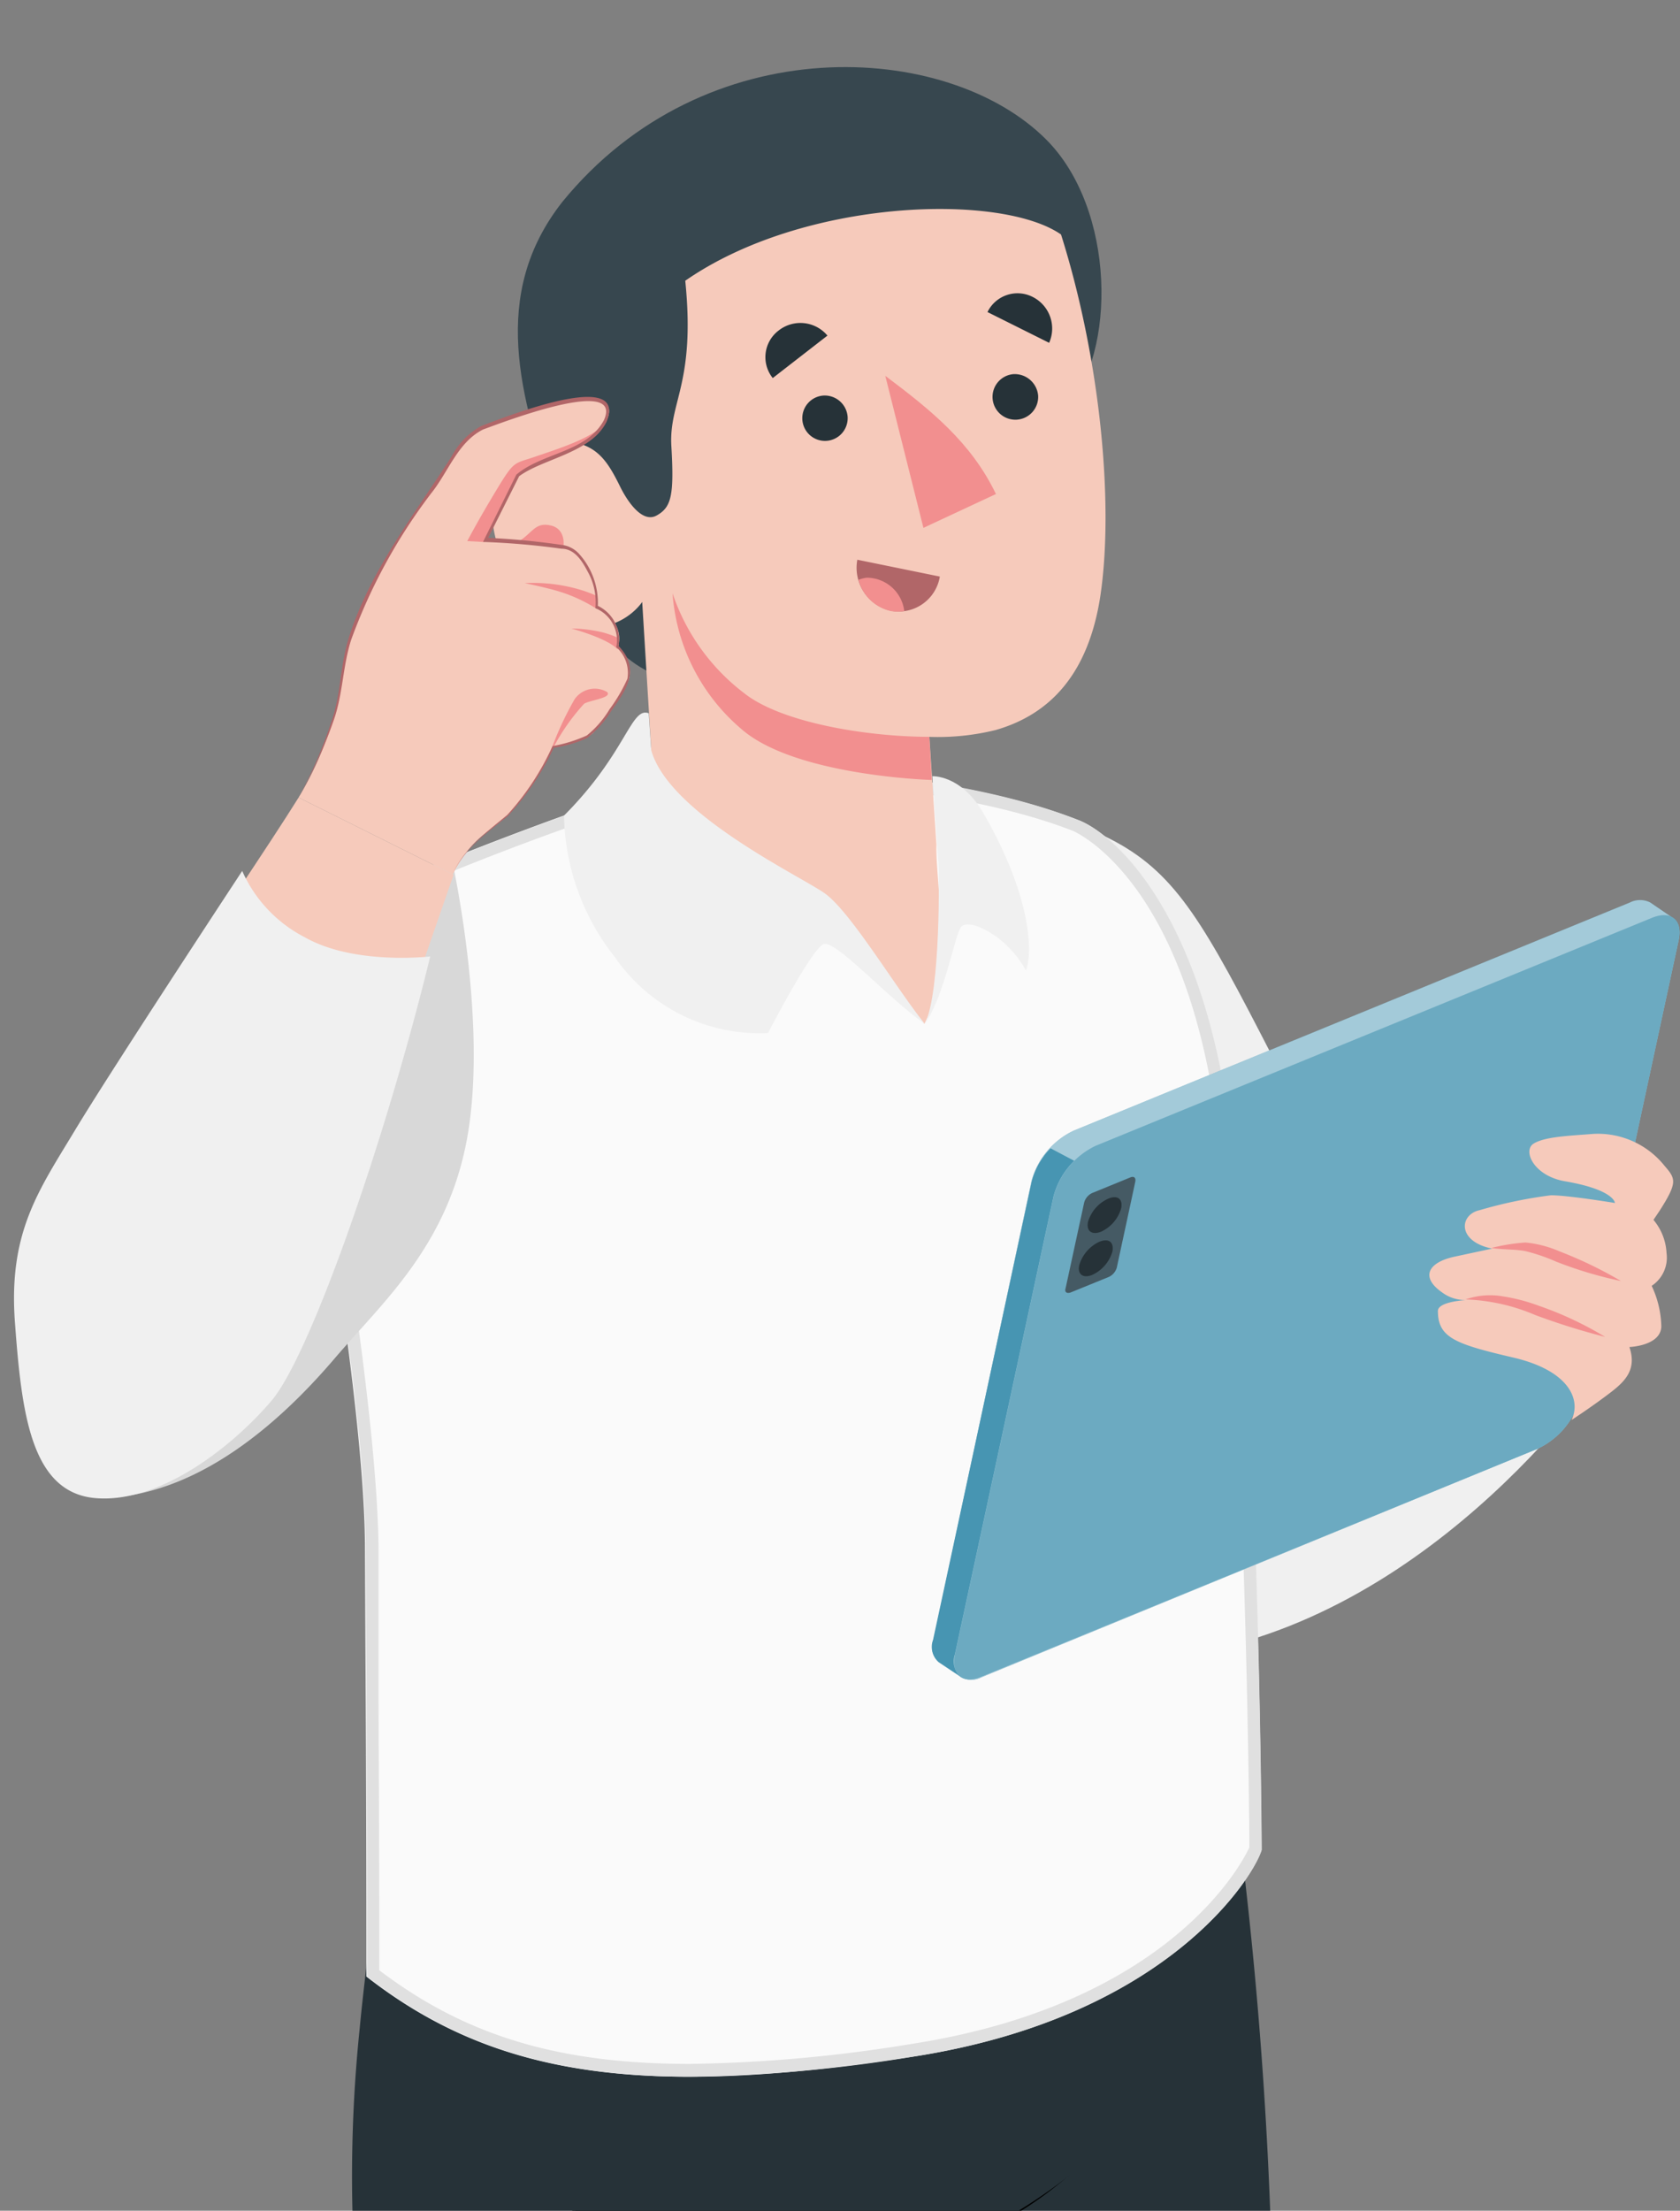 <svg xmlns="http://www.w3.org/2000/svg" xmlns:xlink="http://www.w3.org/1999/xlink" width="149" height="196" viewBox="0 0 149 196">
  <rect x="0" y="0" width="149" height="196" fill="#808080" stroke="none"/>
  <defs>
    <clipPath id="clip-path">
      <rect id="長方形_97" data-name="長方形 97" width="149" height="196" transform="translate(2406 -494)" fill="#fff" stroke="#707070" stroke-width="1"/>
    </clipPath>
  </defs>
  <g id="main-illust_sp01" transform="translate(-2406 494)" clip-path="url(#clip-path)">
    <g id="Group_745" data-name="Group 745" transform="translate(2406.277 -488.052)">
      <path id="パス_466" data-name="パス 466" d="M150.215,298.971l7.184,2.666,1.482-5.012-6.06.124Z" transform="translate(-148.598 15.083)"/>
      <path id="パス_467" data-name="パス 467" d="M134.553,285.468s-3.333,3.171-4.369,4.2.617,8.332,1.234,9.875l2.605-2.221A24.635,24.635,0,0,1,133,303.636c-.494,2.284-2,6.172-1.308,10.208,1.012,6.049,5.406,12.442,11.109,17.675s10.331,6.728,13.145,6.938,4.654-.778,5.567-2.568S134.553,285.468,134.553,285.468Z" transform="translate(-129.85 14.516)" fill="#263238"/>
      <path id="パス_468" data-name="パス 468" d="M155.588,288l1.876-1.9c1.111.9-1.382,3.839-2.1,7.665a64.608,64.608,0,0,0-1.16,17.28c1.123,10.307,3.407,18.132,3.876,22.749.655,6.172-10.232,5.826-19.341-2.889-4.518-4.332-10.837-13.861-10.7-18.589s2.567-10.183,2.468-13.774-2.333-9.06-1.308-12.455c.567-1.863,3.7-4.629,6.542-6.887,2.568-2.073,4.938-6.789,6.073-5.3l-1.012,1.6c-.4,1.53.383,5.209,3.641,9.121C146.1,286.564,151.651,291.612,155.588,288Z" transform="translate(-124.52 13.913)" fill="#455a64"/>
      <path id="パス_469" data-name="パス 469" d="M131.716,286.677c1.976,1.42,4.481,2.468,6.728,1.592h.074a5.941,5.941,0,0,0-2.234,4.814c-.074,3.383-1.852,26.229-1.852,26.229s.322-19.823.346-23.587c0-5.566-.543-6.7-3.073-9.023Z" transform="translate(-108.782 14.577)" opacity="0.15"/>
      <path id="パス_470" data-name="パス 470" d="M158.038,332.393c-.394-3.9-2.086-10.084-3.27-18.132-.42,2.47-.062,4.938-.4,5.555-.8,1.592-6.393,0-9.368-1.444s-2.617-7.073-3.383-13.084-7.134-5.2-12.219-2.037A35.861,35.861,0,0,0,128,310.916c-.136,4.728,6.172,14.257,10.7,18.59C147.756,338.219,158.643,338.577,158.038,332.393Z" transform="translate(-124.428 15.296)" fill="#37474f"/>
      <path id="パス_471" data-name="パス 471" d="M140.178,292.06a.788.788,0,0,1-1.1,0,.725.725,0,0,1-.17-.242.715.715,0,0,1-.06-.289.723.723,0,0,1,.06-.289.737.737,0,0,1,.17-.242.8.8,0,0,1,1.111,0,.715.715,0,0,1,.229.534.7.7,0,0,1-.065.289A.72.72,0,0,1,140.178,292.06Z" transform="translate(-118.195 14.786)" opacity="0.15"/>
      <path id="パス_472" data-name="パス 472" d="M140.155,297.278a.815.815,0,0,1-1.111-.062.736.736,0,0,1-.224-.531.736.736,0,0,1,.224-.531.789.789,0,0,1,1.111.061.768.768,0,0,1,.166.243.749.749,0,0,1,0,.577A.768.768,0,0,1,140.155,297.278Z" transform="translate(-118.122 15.049)" opacity="0.15"/>
      <path id="パス_473" data-name="パス 473" d="M140.078,302.431a.8.8,0,0,1-1.111,0,.755.755,0,0,1-.194-.55.745.745,0,0,1,.075-.288.755.755,0,0,1,.182-.236.815.815,0,0,1,1.111.062.727.727,0,0,1-.062,1.012Z" transform="translate(-118.009 15.314)" opacity="0.15"/>
      <path id="パス_474" data-name="パス 474" d="M140.051,307.6a.815.815,0,0,1-1.111-.062.727.727,0,0,1,0-1.061.791.791,0,0,1,1.1,0,.741.741,0,0,1,.265.559.737.737,0,0,1-.252.564Z" transform="translate(-117.932 15.573)" opacity="0.15"/>
      <path id="パス_475" data-name="パス 475" d="M139.976,312.759a.79.79,0,0,1-1.111-.062.746.746,0,0,1-.193-.544.731.731,0,0,1,.255-.517.815.815,0,0,1,1.111.062.741.741,0,0,1,.194.543.75.75,0,0,1-.076.285A.739.739,0,0,1,139.976,312.759Z" transform="translate(-117.821 15.837)" opacity="0.15"/>
      <path id="パス_476" data-name="パス 476" d="M131.019,291.742a.358.358,0,0,1-.086-.2.334.334,0,0,1,.308-.322c.223,0,5.469-.2,8.962,3.16a.312.312,0,0,1,.069.1.3.3,0,0,1,.024.118.292.292,0,0,1-.094.215.333.333,0,0,1-.445,0c-3.308-3.171-8.443-2.987-8.492-2.974a.358.358,0,0,1-.133-.025A.351.351,0,0,1,131.019,291.742Z" transform="translate(-109.751 14.808)" fill="#263238"/>
      <path id="パス_477" data-name="パス 477" d="M131.038,296.9a.292.292,0,0,1-.086-.2.3.3,0,0,1,.018-.119.313.313,0,0,1,.063-.1.333.333,0,0,1,.1-.071.3.3,0,0,1,.117-.027c.223,0,5.469-.21,8.962,3.16a.294.294,0,0,1,.064.1.29.29,0,0,1,0,.227.288.288,0,0,1-.064.1.317.317,0,0,1-.223.095.3.3,0,0,1-.12-.025.3.3,0,0,1-.1-.069c-3.3-3.16-8.43-2.975-8.492-2.975a.289.289,0,0,1-.127-.016A.273.273,0,0,1,131.038,296.9Z" transform="translate(-109.77 15.07)" fill="#263238"/>
      <path id="パス_478" data-name="パス 478" d="M131.021,302.066a.3.3,0,0,1-.087-.2.321.321,0,0,1,.309-.32c.223,0,5.456-.21,8.962,3.16a.283.283,0,0,1,0,.419.322.322,0,0,1-.1.07.314.314,0,0,1-.121.024.322.322,0,0,1-.121-.024.306.306,0,0,1-.1-.07c-3.3-3.16-8.443-2.974-8.492-2.974a.3.3,0,0,1-.247-.087Z" transform="translate(-109.753 15.333)" fill="#263238"/>
      <path id="パス_479" data-name="パス 479" d="M130.943,307.222a.248.248,0,0,1-.066-.088.26.26,0,0,1-.021-.109.312.312,0,0,1,.019-.117.3.3,0,0,1,.162-.168.291.291,0,0,1,.116-.023c.223,0,5.469-.21,8.962,3.147a.308.308,0,0,1,0,.432.333.333,0,0,1-.445,0c-3.3-3.173-8.443-2.975-8.492-2.975A.328.328,0,0,1,130.943,307.222Z" transform="translate(-109.577 15.596)" fill="#263238"/>
      <path id="パス_480" data-name="パス 480" d="M130.892,312.391a.321.321,0,0,1-.087-.2.332.332,0,0,1,.019-.12.318.318,0,0,1,.063-.1.3.3,0,0,1,.1-.072.325.325,0,0,1,.117-.028c.223,0,5.469-.209,8.974,3.148a.282.282,0,0,1,.092.209.287.287,0,0,1-.092.21.318.318,0,0,1-.1.069.3.3,0,0,1-.121.025.312.312,0,0,1-.222-.095c-3.308-3.16-8.443-2.975-8.492-2.975a.327.327,0,0,1-.131-.012A.361.361,0,0,1,130.892,312.391Z" transform="translate(-109.489 15.858)" fill="#263238"/>
      <path id="パス_481" data-name="パス 481" d="M139.28,145.053a387.834,387.834,0,0,1,3.446,43.361c.691,23.315.167,34.5-9.607,49.371-8.726,13.282-58.505,59.58-62.439,64.186,0,0-17.212,1.571-17.983-15.352,0,0,11.41-23.006,19-38.606s17.915-23.082,17.915-23.082L75.678,157.109Z" transform="translate(-30.173 7.376)" fill="#263238"/>
      <path id="パス_482" data-name="パス 482" d="M69.725,153.046l-6.023.567v.247l8.64,66.2.333,1.667h-.111l.062.505A62,62,0,0,0,57.27,237.546c1.938,6.023,5.9,16.614,5.9,16.614.3,1.629-4.937,7.826-3.7,27.649.086,1.431.3,3.5.543,5.739,13.07-10.948,30.857-25.92,42.954-37.029.778-3.037,3.16-13.035,2.814-20.824s-1.16-45.941-1.16-45.941a33.066,33.066,0,0,0,9.6-7.319,20.845,20.845,0,0,0,4.851-8.468,126.238,126.238,0,0,0,5.814-15.182Z" transform="translate(-16.932 7.769)"/>
      <path id="パス_483" data-name="パス 483" d="M91.286,359.75l7.319-2.3-2.111-4.777-4.629,3.765Z" transform="translate(-26.398 17.933)"/>
      <path id="パス_484" data-name="パス 484" d="M53.918,347.2s-.531,4.493-.666,5.9,5.925,6.085,7.406,6.887l.58-3.308a25.322,25.322,0,0,1,3.333,5.53c1.1,2.074,2.469,5.963,5.641,8.7,4.74,4.086,12.343,6.369,20.181,6.987s12.442-1.062,14.812-2.605,3.123-3.431,2.666-5.369S53.918,347.2,53.918,347.2Z" transform="translate(4.181 17.655)" fill="#263238"/>
      <path id="パス_485" data-name="パス 485" d="M74.669,333.6,74.891,331c1.456,0,1.432,3.815,3.37,7.221a67.378,67.378,0,0,0,10.356,14.047c7.6,7.319,14.491,12,17.885,15.293,4.542,4.394-4.16,10.713-16.947,9.491-6.357-.617-17.5-4.172-20.49-7.924s-4.653-9.454-7.06-12.2-7.727-5.6-9.147-8.862c-.789-1.79-.11-5.851.58-9.306.642-3.16-.58-8.258,1.235-7.789l.271,1.864c.691,1.419,3.7,3.8,8.789,4.851C66.313,338.218,73.941,338.761,74.669,333.6Z" transform="translate(5.241 16.828)" fill="#455a64"/>
      <path id="パス_486" data-name="パス 486" d="M68.111,337.795c2.469-.1,5.135-.765,6.27-2.851v-.062a5.766,5.766,0,0,0,1.395,5.086c2.209,2.678,15.787,21.439,15.787,21.439s-12.7-15.564-15.145-18.515c-3.6-4.344-4.789-4.937-8.282-5.147Z" transform="translate(4.997 17.028)" opacity="0.15"/>
      <path id="パス_487" data-name="パス 487" d="M93.832,366.4c-2.864-2.79-8.22-6.567-14.4-12.072,1.234,2.135,3.16,3.839,3.32,4.543.42,1.728-4.937,3.876-8.233,4.554s-6.665-3.888-11.183-8.085-8.949.3-10.837,5.826a36.751,36.751,0,0,0,3.9,6.8c2.987,3.7,14.133,7.308,20.49,7.924C89.673,377.114,98.4,370.795,93.832,366.4Z" transform="translate(17.91 17.985)" fill="#37474f"/>
      <path id="パス_488" data-name="パス 488" d="M89.153,342.406a.79.79,0,0,1-.9.63.761.761,0,0,1-.5-.3.755.755,0,0,1-.139-.567.79.79,0,0,1,.9-.629.764.764,0,0,1,.281.1.753.753,0,0,1,.361.766Z" transform="translate(-13.082 17.366)" opacity="0.15"/>
      <path id="パス_489" data-name="パス 489" d="M85.757,346.389a.79.79,0,0,1-.9.629.771.771,0,0,1-.283-.1.766.766,0,0,1-.354-.468.771.771,0,0,1-.017-.3.8.8,0,0,1,.9-.629.762.762,0,0,1,.285.095.75.75,0,0,1,.225.2.754.754,0,0,1,.144.572Z" transform="translate(-6.107 17.569)" opacity="0.15"/>
      <path id="パス_490" data-name="パス 490" d="M82.354,350.358a.788.788,0,0,1-.9.629.756.756,0,0,1-.511-.292.754.754,0,0,1-.144-.572.778.778,0,0,1,.9-.617.764.764,0,0,1,.282.094.756.756,0,0,1,.355.461A.751.751,0,0,1,82.354,350.358Z" transform="translate(0.876 17.771)" opacity="0.15"/>
      <path id="パス_491" data-name="パス 491" d="M78.946,354.293a.778.778,0,0,1-.889.629.742.742,0,0,1-.285-.095.753.753,0,0,1-.369-.769.79.79,0,0,1,.9-.629.753.753,0,0,1,.642.864Z" transform="translate(7.852 17.971)" opacity="0.15"/>
      <path id="パス_492" data-name="パス 492" d="M75.528,358.311a.764.764,0,0,1-.6.626.781.781,0,0,1-.3,0,.758.758,0,0,1-.28-.094.744.744,0,0,1-.349-.463.74.74,0,0,1-.013-.3.778.778,0,0,1,.9-.629.756.756,0,0,1,.28.094.744.744,0,0,1,.222.2.742.742,0,0,1,.14.563Z" transform="translate(14.861 18.176)" opacity="0.15"/>
      <path id="パス_493" data-name="パス 493" d="M79.988,342.676a.314.314,0,0,1-.2-.531,13.384,13.384,0,0,1,9.048-2.987.294.294,0,0,1,.207.108.3.3,0,0,1,.055.106.3.3,0,0,1,.009.119.321.321,0,0,1-.346.271A12.841,12.841,0,0,0,80.21,342.6a.3.3,0,0,1-.1.06A.285.285,0,0,1,79.988,342.676Z" transform="translate(-4.731 17.245)" fill="#263238"/>
      <path id="パス_494" data-name="パス 494" d="M76.538,346.682a.364.364,0,0,1-.2-.1.308.308,0,0,1,0-.432,13.291,13.291,0,0,1,9.047-3,.308.308,0,0,1,.239.1.319.319,0,0,1,.067.115.31.31,0,0,1-.031.257.3.3,0,0,1-.092.095.311.311,0,0,1-.256.039c-4.629-.456-8.517,2.814-8.554,2.839A.353.353,0,0,1,76.538,346.682Z" transform="translate(2.298 17.448)" fill="#263238"/>
      <path id="パス_495" data-name="パス 495" d="M73.2,350.663a.237.237,0,0,1-.11-.027.252.252,0,0,1-.088-.071.264.264,0,0,1-.073-.094.269.269,0,0,1-.026-.116.277.277,0,0,1,.026-.117.274.274,0,0,1,.073-.094,13.246,13.246,0,0,1,9.035-3,.308.308,0,0,1,.272.333.321.321,0,0,1-.346.271c-4.641-.456-8.517,2.814-8.554,2.839A.306.306,0,0,1,73.2,350.663Z" transform="translate(9.216 17.651)" fill="#263238"/>
      <path id="パス_496" data-name="パス 496" d="M69.81,354.646a.427.427,0,0,1-.2-.1.294.294,0,0,1-.069-.1.3.3,0,0,1-.024-.118.293.293,0,0,1,.024-.118.288.288,0,0,1,.069-.1,13.229,13.229,0,0,1,9.035-2.987.294.294,0,0,1,.111.036.316.316,0,0,1,.088.077.3.3,0,0,1,.052.1.3.3,0,0,1-.028.227.306.306,0,0,1-.076.088.3.3,0,0,1-.1.052.289.289,0,0,1-.116.008,12.816,12.816,0,0,0-8.554,2.852A.337.337,0,0,1,69.81,354.646Z" transform="translate(16.173 17.854)" fill="#263238"/>
      <path id="パス_497" data-name="パス 497" d="M66.364,358.615a.279.279,0,0,1-.109-.029.271.271,0,0,1-.089-.069.294.294,0,0,1-.065-.1.3.3,0,0,1,0-.228.294.294,0,0,1,.065-.1,13.3,13.3,0,0,1,9.047-3,.322.322,0,0,1,.284.334.333.333,0,0,1-.358.271c-4.629-.457-8.5,2.814-8.554,2.839a.32.32,0,0,1-.1.06A.3.3,0,0,1,66.364,358.615Z" transform="translate(23.198 18.056)" fill="#263238"/>
      <path id="パス_498" data-name="パス 498" d="M58.442,146.066s-1.894,12.7-2.615,20.4a127,127,0,0,0,2.279,40.36c2.144,11.066,10.006,48.455,10.619,52.363-2.291,8.181-3.971,14.911-2.44,33.331,2.351,28.322,9.6,59.025,9.6,59.025,2.142,3.582,19.763,3.583,25.238-.75,0,0,4.119-82.3,5.4-99.506,1.108-14.945-1.023-64.538-1.023-64.538s24.19-7.079,28.884-33.12Z" transform="translate(-24.203 7.427)" fill="#263238"/>
      <path id="パス_499" data-name="パス 499" d="M13.905,64.845c5.854,2.8,8.334,6.727,13.887,17.466,5.415,10.479,13.293,25.8,13.293,25.8l20.722-5.574-2.694,8.416s-13.828,21.314-35.6,26.082c-5.079.95-8.812-11.778-8.812-11.778V99.171Z" transform="translate(83.692 3.297)" fill="#f0f0f0"/>
      <path id="パス_500" data-name="パス 500" d="M82.841,58.939s24.613-.987,39.5,4.814c3.308,1.234,11.923,8.9,13.812,30.525,2.32,26.451,2.469,60.79,2.469,60.79-.654,2.259-8.221,14.812-30.932,18.33-23.452,3.616-36.845,1.962-48.459-7.1,0-20.551-.062-21.971-.124-37.894,0-10.281-3.11-30.08-4.851-38.683-1.235-6.048,0-16.046,3.777-18.515,3.974-2.567,18.737-7.85,18.737-7.85A18.209,18.209,0,0,0,82.841,58.939Z" transform="translate(-27.013 2.994)" fill="#fafafa"/>
      <path id="パス_501" data-name="パス 501" d="M86.941,59.992h-3.7A19.747,19.747,0,0,1,77.152,64.4h-.061c-.148,0-14.689,5.258-18.515,7.727-3.185,2.061-4.493,11.417-3.3,17.354,1.678,8.295,4.838,28.229,4.937,38.906v12.343c0,6.542.074,11.714.062,25.007,7.652,5.813,15.922,8.307,27.55,8.307a130.962,130.962,0,0,0,19.625-1.765c23.008-3.567,29.4-16.132,29.994-17.428,0-2.926-.3-35.462-2.469-60.481s-13.01-29.537-13.121-29.624c-11.109-4.345-28.068-4.8-34.857-4.8m0-1.123c7.677,0,24.192.555,35.264,4.937,3.308,1.234,11.923,8.9,13.812,30.525,2.321,26.452,2.469,60.79,2.469,60.79-.654,2.258-8.221,14.812-30.932,18.329a131.768,131.768,0,0,1-19.749,1.778c-12.072,0-20.786-2.741-28.661-8.875,0-20.551-.062-21.97-.124-37.893,0-10.283-3.111-30.081-4.851-38.684-1.234-6.048,0-16.046,3.777-18.515,3.975-2.567,18.738-7.85,18.738-7.85a18.221,18.221,0,0,0,6-4.419s1.58-.074,4.184-.074Z" transform="translate(-26.916 2.991)" fill="#e0e0e0"/>
      <path id="パス_502" data-name="パス 502" d="M71.233,11.969c-6.455,8.233-3.7,17.28-.642,26.377,3.53,10.344,3.9,13.738,10.1,16.046-3.308-32.931,10.245,3.16,35.2-24.069,4.518-4.937,4.444-17.737-1.74-23.909C105.4-2.35,83.9-3.584,71.233,11.969Z" transform="translate(-21.65 0)" fill="#37474f"/>
      <path id="パス_503" data-name="パス 503" d="M73.066,48.6C78,50.328,80.25,46.81,80.25,46.81l.789,12.9s-6.554,8.27.4,10.27c17.12,4.937,18.355,8.43,23.835,14.244,2.543-4.937.95-12.923,1.074-15.849l-.629-9.6a21.492,21.492,0,0,0,5.851-.6c4.937-1.407,8.258-5.073,9.307-11.849,1.234-8.183,0-21.07-3.481-32.092-5.32-3.7-22.8-3.209-33.327,4.1.926,9.1-1.456,10.714-1.234,14.639.259,4.419,0,5.443-1.3,6.172s-2.641-1.321-3.259-2.592c-1.049-2.123-1.925-3.481-4.11-3.9s-4.554.086-6.357,3.1C65.08,40.33,69.524,47.353,73.066,48.6Z" transform="translate(-23.57 0.608)" fill="#f6cabb"/>
      <path id="パス_504" data-name="パス 504" d="M92.742,29.593a2.012,2.012,0,1,1-2.2-1.876,2.037,2.037,0,0,1,2.2,1.876Z" transform="translate(-17.843 1.409)" fill="#263238"/>
      <path id="パス_505" data-name="パス 505" d="M81,41.564l7.319,1.493a3.7,3.7,0,0,1-4.332,3.036A3.913,3.913,0,0,1,81,41.564Z" transform="translate(-5.241 2.113)" fill="#b16668"/>
      <path id="パス_506" data-name="パス 506" d="M84.673,43.079a3.357,3.357,0,0,1,3.333,2.962,3.707,3.707,0,0,1-1.173,0,3.826,3.826,0,0,1-2.888-2.777A3.475,3.475,0,0,1,84.673,43.079Z" transform="translate(-8.083 2.191)" fill="#f28f8f"/>
      <path id="パス_507" data-name="パス 507" d="M76.931,23.477l-5.468-2.728a2.962,2.962,0,0,1,4.024-1.333,3.135,3.135,0,0,1,1.444,4.061Z" transform="translate(15.841 0.97)" fill="#263238"/>
      <path id="パス_508" data-name="パス 508" d="M95.931,22.708,91.08,26.472a2.962,2.962,0,0,1,.531-4.221,3.123,3.123,0,0,1,4.32.457Z" transform="translate(-22.822 1.098)" fill="#263238"/>
      <path id="パス_509" data-name="パス 509" d="M76.687,27.808a2.024,2.024,0,1,1-2.222-1.9,2.086,2.086,0,0,1,2.222,1.9Z" transform="translate(15.109 1.317)" fill="#263238"/>
      <path id="パス_510" data-name="パス 510" d="M76.2,26.048l3.382,13.479,6.431-3C83.82,31.96,80.265,29.1,76.2,26.048Z" transform="translate(2.04 1.325)" fill="#f28f8f"/>
      <path id="パス_511" data-name="パス 511" d="M104.393,57.121c-5.456,0-13.108-1.234-16.429-3.876a18.519,18.519,0,0,1-6.345-8.85A17.4,17.4,0,0,0,87.668,56.38c4.727,4.221,16.947,4.567,16.947,4.567Z" transform="translate(-22.248 2.257)" fill="#f28f8f"/>
      <path id="パス_512" data-name="パス 512" d="M152.374,66.771s3.036,13.466,1.543,23.736-7.542,15.453-11.936,20.6-11.566,11.887-20.1,12.343l-1.6-26.6a157.953,157.953,0,0,1,11.11-15.342C137.339,74.214,137.994,71.634,152.374,66.771Z" transform="translate(-112.591 3.395)" fill="#f0f0f0"/>
      <path id="パス_513" data-name="パス 513" d="M152.374,66.771s3.036,13.466,1.543,23.736-7.542,15.453-11.936,20.6-11.566,11.887-20.1,12.343l-1.6-26.6a157.953,157.953,0,0,1,11.11-15.342C137.339,74.214,137.994,71.634,152.374,66.771Z" transform="translate(-112.591 3.395)" opacity="0.1"/>
      <path id="パス_514" data-name="パス 514" d="M114.212,82.061c-2.629-3.259-6.628-10.035-8.949-11.627S91.487,63.385,89.945,57.794l-.222-3.271c-1.58-.617-1.963,3.506-7.517,9.072a20.818,20.818,0,0,0,4.518,12.553A15.6,15.6,0,0,0,100.3,82.875s3.876-7.5,4.937-7.887S110.8,79.654,114.212,82.061Z" transform="translate(-32.463 2.769)" fill="#f0f0f0"/>
      <path id="パス_515" data-name="パス 515" d="M73.415,81.788c1.444-2.9,1.234-13.824,1.234-13.824l-.568-8.134s2.469-.148,4.431,3.111c4.407,7.529,4.481,12.652,3.863,14.1-1.74-3.185-5.172-4.7-5.764-3.826S75.2,79.159,73.415,81.788Z" transform="translate(8.334 3.042)" fill="#f0f0f0"/>
      <path id="パス_516" data-name="パス 516" d="M107.1,63.337a29.618,29.618,0,0,0,3.95-11.109c.507-4.542,3.431-9.06,4.394-10.887s3.173-4.616,4.8-7.221,2.11-3.32,4.851-4.172c3.7-1.173,6.69-2.172,8.258-1.925s1.654,1.234.518,2.765-3.826,2.2-4.653,2.567-2.58,1.444-2.58,1.444l-2.851,5.715a53.144,53.144,0,0,1,7.405.79c1.235.481,2.691,3.407,2.407,5.159,0,0,2.468,1.234,1.839,3.506,0,0,1.579,1.58.851,3.148a24.054,24.054,0,0,1-3.049,4.468c-.655.728-3.542,1.234-3.542,1.234a26.587,26.587,0,0,1-3.851,5.912c-1.863,1.814-3.233,1.9-5.072,5.419Z" transform="translate(-80.897 1.423)" fill="#f6cabb"/>
      <path id="パス_517" data-name="パス 517" d="M112.7,40.159c1.346-.8,1.531-1.814,2.951-1.481s1.111,1.938,1.111,1.938Z" transform="translate(-67.075 1.963)" fill="#f28f8f"/>
      <path id="パス_518" data-name="パス 518" d="M116.231,45.835a13.571,13.571,0,0,0-3.2-1.506c-1.049-.346-3.209-.79-3.209-.79a14.675,14.675,0,0,1,4.32.42,12.349,12.349,0,0,1,2.111.728,3.882,3.882,0,0,1,0,1Z" transform="translate(-63.563 2.213)" fill="#f28f8f"/>
      <path id="パス_519" data-name="パス 519" d="M110.773,47.7a9.747,9.747,0,0,1,1.468.518,3.558,3.558,0,0,1-.1,1c-.937-1.012-4.11-1.851-4.11-1.851A12.644,12.644,0,0,1,110.773,47.7Z" transform="translate(-57.635 2.409)" fill="#f28f8f"/>
      <path id="パス_520" data-name="パス 520" d="M108.954,58.551a29.121,29.121,0,0,1,2.308-5.147,2.174,2.174,0,0,1,2.9-.666c.469.518-1.506.716-2.037,1.037A18.568,18.568,0,0,0,108.954,58.551Z" transform="translate(-60.593 2.667)" fill="#f28f8f"/>
      <path id="パス_521" data-name="パス 521" d="M109.222,40.5s.889-1.716,2.543-4.456,1.568-2.37,3.431-3.012,5.419-1.728,6.221-3.049a5.878,5.878,0,0,1-.469.716c-1.087,1.456-3.826,2.2-4.653,2.567s-2.58,1.444-2.58,1.444l-2.938,5.875Z" transform="translate(-68.057 1.525)" fill="#f28f8f"/>
      <path id="パス_522" data-name="パス 522" d="M146.388,61.627c-5.394,8.64-20.268,29.7-23.279,37.684-2.1,5.518-1.234,17.589,2.235,21.551s11.293,1.05,17.083-5.591c5-5.74,8.122-18.355,11.109-27.439s6.6-19.354,6.6-19.354Z" transform="translate(-120.183 3.134)" fill="#f6cabb"/>
      <path id="パス_523" data-name="パス 523" d="M160.865,75.4s-6.715.8-11.11-1.691a12.143,12.143,0,0,1-5.566-5.888s-11.578,17.589-14.812,22.958-5.937,9.06-5.345,17.07,1.407,15.1,7.159,15.578,12.182-4.616,15.6-8.641S156.841,91.885,160.865,75.4Z" transform="translate(-122.984 3.448)" fill="#f0f0f0"/>
      <path id="パス_524" data-name="パス 524" d="M107.08,63.345a40.268,40.268,0,0,0,3.086-6.764c.851-2.345.827-4.937,1.592-7.258a49.077,49.077,0,0,1,7.1-12.973c1.506-1.876,2.357-4.53,4.6-5.641,1.42-.506,12.516-4.839,10.7-.815-1.544,2.864-5.456,2.864-7.765,4.826l-2.838,5.727c-.136.3-.185.222.148.247a67.009,67.009,0,0,1,6.69.592c1.149,0,1.815,1.049,2.32,2.012a5.525,5.525,0,0,1,.691,3.259,3.072,3.072,0,0,1,1.852,3.456,3.039,3.039,0,0,1,.988,2.8,14.319,14.319,0,0,1-1.58,2.7,8.805,8.805,0,0,1-2.024,2.333,12.747,12.747,0,0,1-3.037.938,23.212,23.212,0,0,1-4.011,6.1c-1.852,1.543-3.876,3-4.876,5.308,1.037-2.308,3.061-3.7,4.938-5.221a23.58,23.58,0,0,0,4.06-6.036,10.66,10.66,0,0,0,2.975-.876,8.975,8.975,0,0,0,2.123-2.395c1.37-1.9,2.629-3.7.629-5.777v.123a3.33,3.33,0,0,0-1.9-3.7l.075.148a6.486,6.486,0,0,0-1.691-4.752,2.469,2.469,0,0,0-1.555-.765,65.432,65.432,0,0,0-6.74-.629l.148.247,2.864-5.7c2.086-1.555,6.382-2.061,7.752-4.826,1.975-4.863-9.394-.259-11.109.37a6.536,6.536,0,0,0-2.629,2.7c-3.345,5.209-7.271,10.158-9.147,16.157-.741,2.382-.679,4.937-1.493,7.282A40.247,40.247,0,0,1,107.08,63.345Z" transform="translate(-80.876 1.415)" fill="#b16668"/>
      <path id="パス_525" data-name="パス 525" d="M65.628,79.569,63.7,78.252a1.989,1.989,0,0,0-1.805,0L12.57,98.476a6.943,6.943,0,0,0-3.742,4.454L.119,143.668a1.753,1.753,0,0,0,.487,1.95l1.976,1.318a1.9,1.9,0,0,0,1.818,0l49.329-20.265a6.969,6.969,0,0,0,3.742-4.466c1.713-7.984,7.023-32.636,8.749-40.62C66.432,80.584,66.182,79.872,65.628,79.569Z" transform="translate(82.385 -4.185)" fill="#4795b2"/>
      <path id="パス_526" data-name="パス 526" d="M65.628,79.569,63.7,78.252a1.989,1.989,0,0,0-1.805,0L12.57,98.476a6.943,6.943,0,0,0-3.742,4.454L.119,143.668a1.753,1.753,0,0,0,.487,1.95l1.976,1.318a1.9,1.9,0,0,0,1.818,0l49.329-20.265a6.969,6.969,0,0,0,3.742-4.466c1.713-7.984,7.023-32.636,8.749-40.62C66.432,80.584,66.182,79.872,65.628,79.569Z" transform="translate(82.385 -4.185)" fill="#fff" opacity="0.5"/>
      <path id="パス_527" data-name="パス 527" d="M63.72,100.086a6.874,6.874,0,0,0-1.831,3.136L53.14,143.841a1.871,1.871,0,0,0,.422,1.924L51.7,144.526a1.778,1.778,0,0,1-.5-1.963l8.749-40.633a6.588,6.588,0,0,1,1.673-2.951Z" transform="translate(31.275 -3.12)" fill="#4795b2"/>
      <path id="パス_528" data-name="パス 528" d="M.078,144.842l8.749-40.634a7,7,0,0,1,3.729-4.453L61.9,79.544c1.686-.685,2.74.2,2.358,1.976-1.726,7.984-7.036,32.636-8.749,40.621a6.969,6.969,0,0,1-3.742,4.466L2.424,146.818C.75,147.555-.3,146.62.078,144.842Z" transform="translate(84.35 -4.12)" fill="#4795b2"/>
      <path id="パス_529" data-name="パス 529" d="M.078,144.842l8.749-40.634a7,7,0,0,1,3.729-4.453L61.9,79.544c1.686-.685,2.74.2,2.358,1.976-1.726,7.984-7.036,32.636-8.749,40.621a6.969,6.969,0,0,1-3.742,4.466L2.424,146.818C.75,147.555-.3,146.62.078,144.842Z" transform="translate(84.35 -4.12)" fill="#fff" opacity="0.2"/>
      <path id="パス_530" data-name="パス 530" d="M45.955,111.268l1.647-7.6a1.318,1.318,0,0,1,.7-.843l3.386-1.384c.316-.131.514,0,.448.37-.316,1.5-1.318,6.113-1.634,7.6a1.318,1.318,0,0,1-.7.843l-3.4,1.384C46.047,111.756,45.849,111.6,45.955,111.268Z" transform="translate(48.276 -2.997)" fill="#455a64"/>
      <path id="パス_531" data-name="パス 531" d="M47.131,105.291a3.256,3.256,0,0,1,1.792-2.055c.8-.343,1.318,0,1.146.856a3.258,3.258,0,0,1-1.779,2.069C47.474,106.49,46.96,106.107,47.131,105.291Z" transform="translate(49.089 -2.91)" fill="#263238"/>
      <path id="パス_532" data-name="パス 532" d="M47.879,108.94a3.318,3.318,0,0,1,1.779-2.068c.817-.33,1.318,0,1.159.869a3.28,3.28,0,0,1-1.792,2.069C48.221,110.139,47.694,109.758,47.879,108.94Z" transform="translate(47.564 -2.725)" fill="#263238"/>
      <path id="パス_533" data-name="パス 533" d="M20.984,104.549c1.594-2.5,1.41-2.807.422-3.952a7.575,7.575,0,0,0-6.337-2.833c-2.108.171-4.256.237-5.27.856s0,2.872,2.78,3.346c4.387.751,4.427,1.924,4.427,1.924s-4.045-.671-5.666-.685a40.313,40.313,0,0,0-6.324,1.318c-1.805.381-2.055,2.767,1.094,3.412l-3.32.711c-2.332.5-3.07,1.792-1.146,3.149a3.44,3.44,0,0,0,2.174.7s-2.5.119-2.516.963c0,2.384,1.555,2.938,6.693,4.137,4.9,1.145,6.034,3.688,5.165,5.533,0,0,1.884-1.225,3.557-2.516,1.212-.949,2.24-1.99,1.568-3.953,0,0,2.754-.091,2.833-1.8a8.836,8.836,0,0,0-.856-3.623,3,3,0,0,0,1.318-2.912,4.951,4.951,0,0,0-1.159-2.938Z" transform="translate(125.949 -3.182)" fill="#f6cabb"/>
      <path id="パス_534" data-name="パス 534" d="M4.939,107.416a16.338,16.338,0,0,1,3.03-.488,9.883,9.883,0,0,1,3,.778,36.879,36.879,0,0,1,5.468,2.636,35.633,35.633,0,0,1-5.771-1.727,16.114,16.114,0,0,0-2.754-.935C7.008,107.521,5.941,107.561,4.939,107.416Z" transform="translate(127.052 -2.716)" fill="#f28f8f"/>
      <path id="パス_535" data-name="パス 535" d="M6.281,111.748a6.585,6.585,0,0,1,3.294-.276,16.143,16.143,0,0,1,3.188.83,30.461,30.461,0,0,1,5.9,2.767,60.7,60.7,0,0,1-6.193-1.937A17.129,17.129,0,0,0,6.281,111.748Z" transform="translate(123.419 -2.489)" fill="#f28f8f"/>
    </g>
  </g>
</svg>
